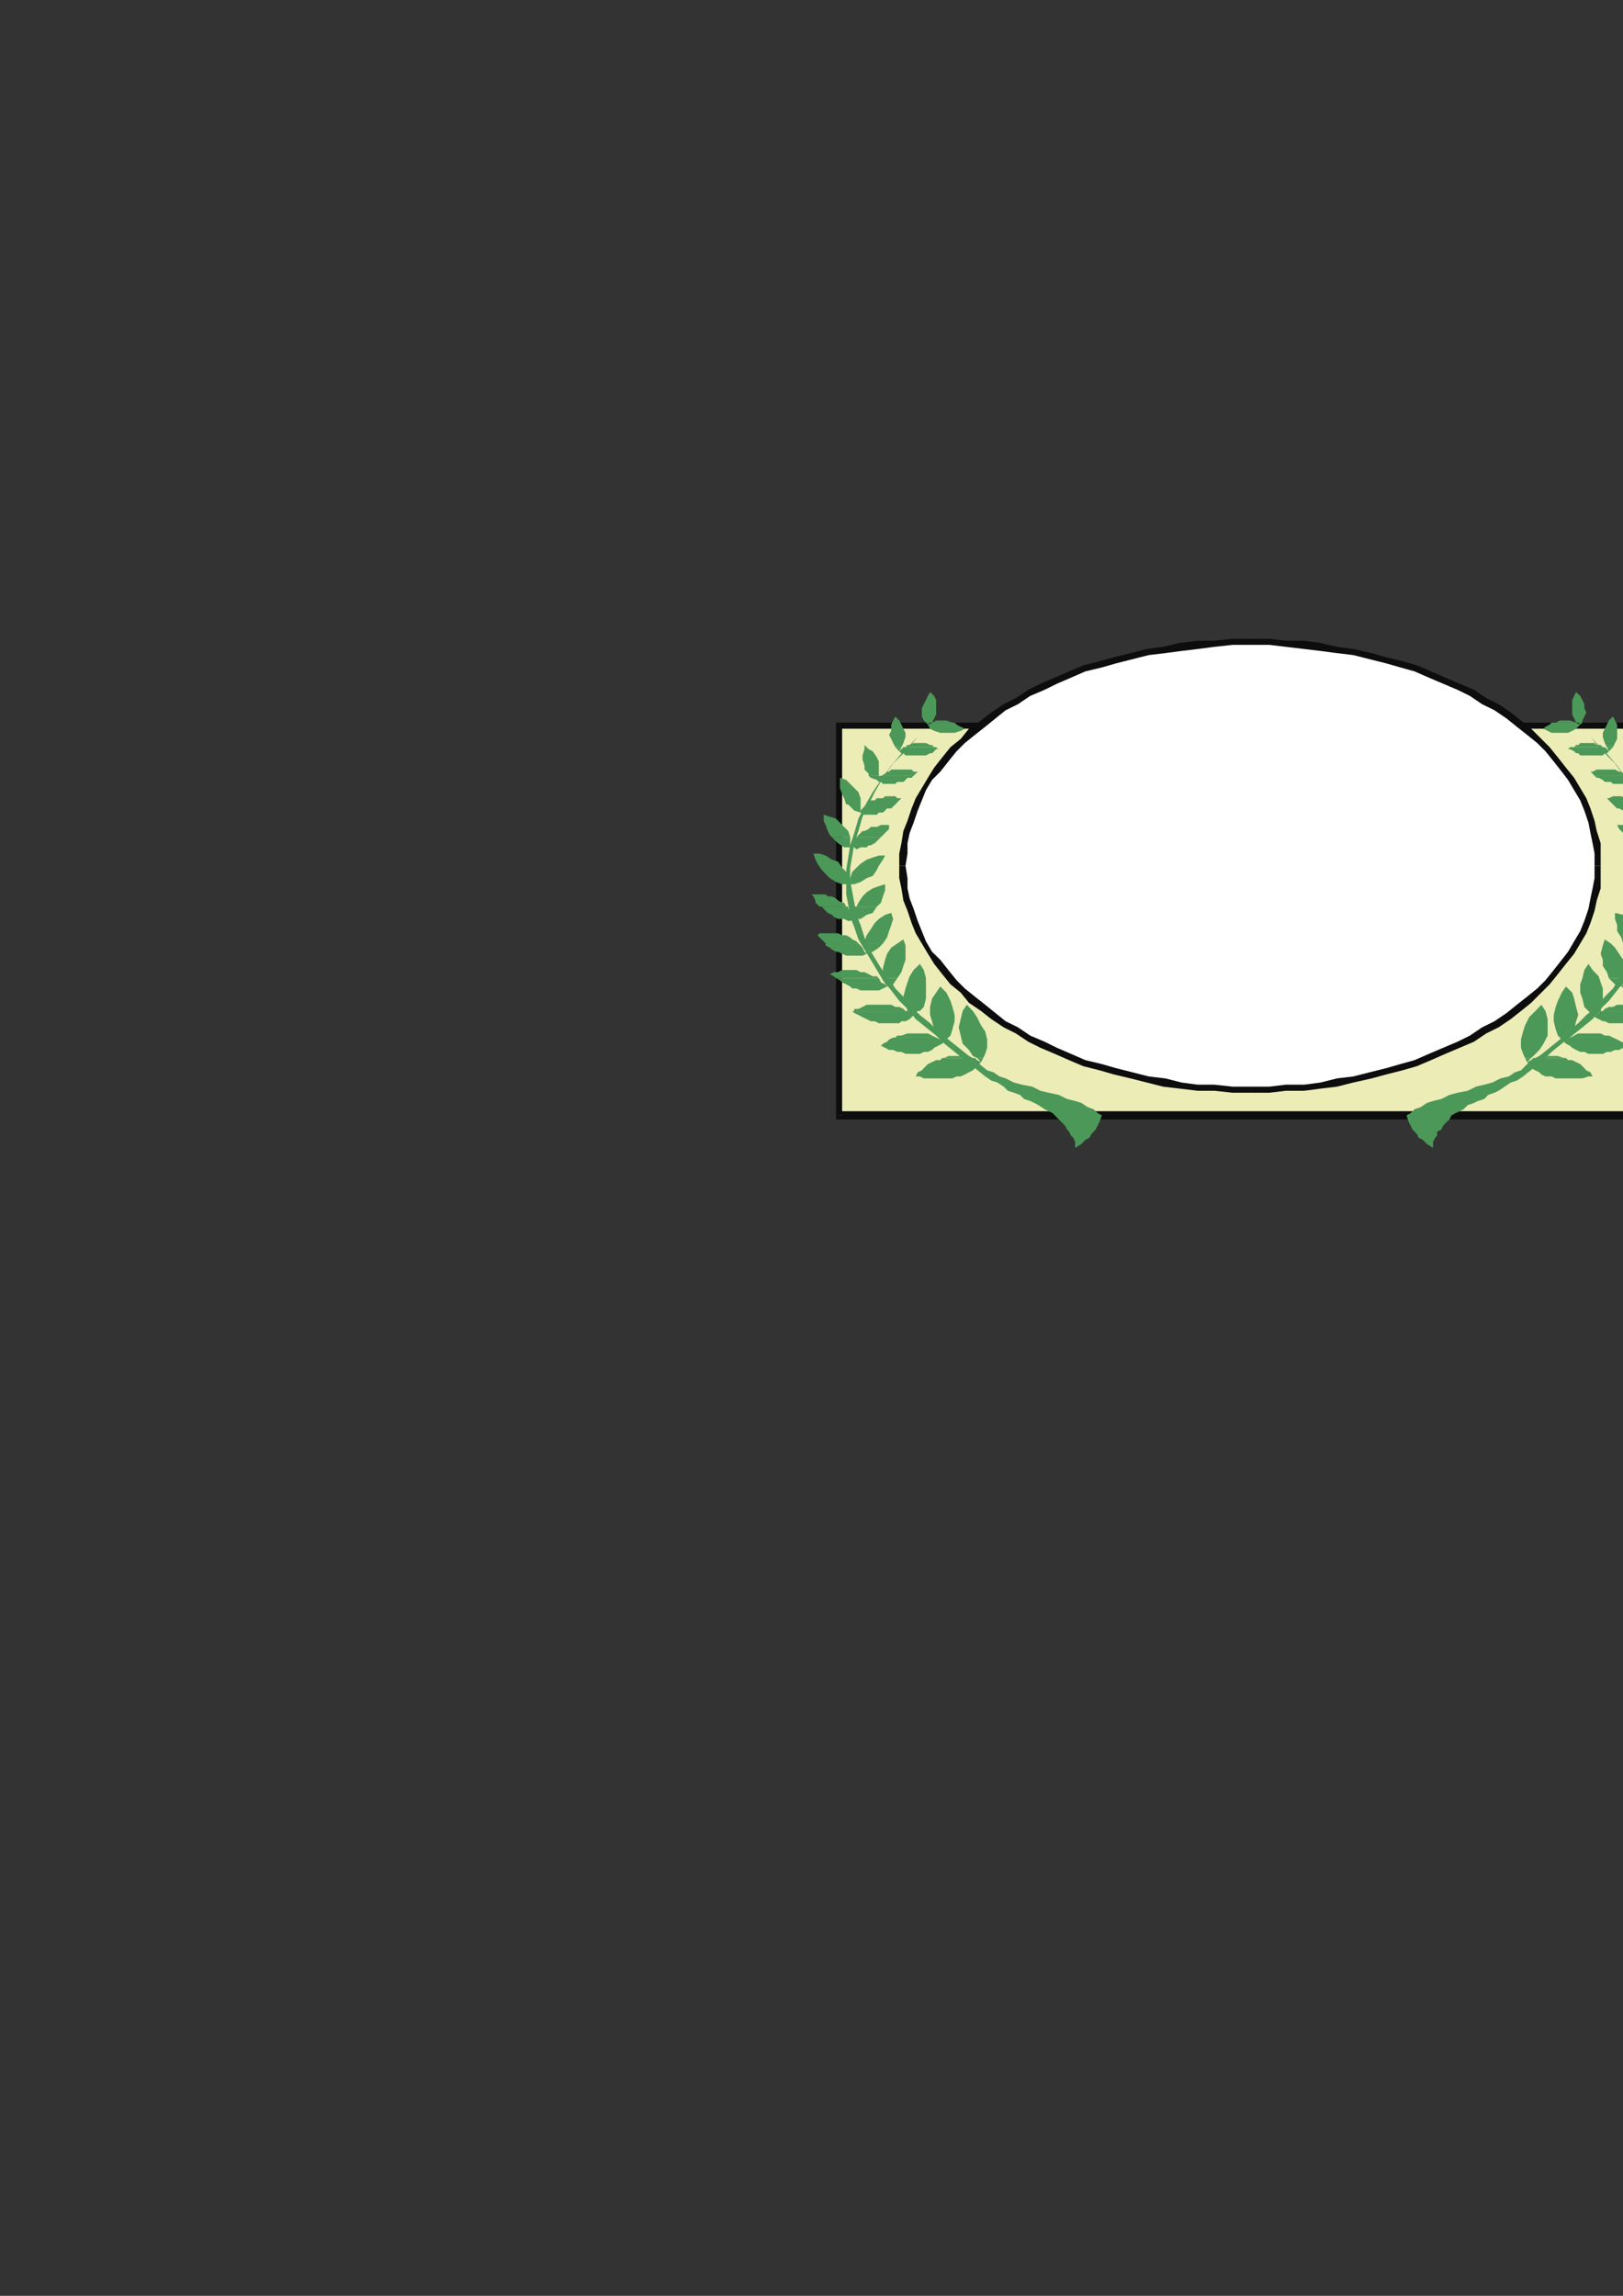 <?xml version="1.0" encoding="utf-8"?>
<!-- Created by UniConvertor 2.0rc4 (https://sk1project.net/) -->
<svg xmlns="http://www.w3.org/2000/svg" height="841.89pt" viewBox="0 0 595.276 841.89" width="595.276pt" version="1.1" xmlns:xlink="http://www.w3.org/1999/xlink" id="77670440-f609-11ea-926b-dcc15c148e23">

<rect x="0" y="0" width="595.276" height="841.89" fill="#333333" stroke="none"/>

<g>
	<g>
		<path style="fill:#ececb6;" d="M 308.078,265.713 L 610.334,265.713 610.334,408.993 308.078,408.993 308.078,265.713 308.078,265.713 Z" />
		<path style="fill:#0e0d0d;" d="M 611.846,265.713 L 610.334,264.993 308.078,264.993 308.078,267.225 610.334,267.225 608.822,265.713 611.846,265.713 611.846,264.993 610.334,264.993 611.846,265.713 Z" />
		<path style="fill:#0e0d0d;" d="M 610.334,410.505 L 611.846,408.993 611.846,265.713 608.822,265.713 608.822,408.993 610.334,407.481 610.334,410.505 611.846,410.505 611.846,408.993 610.334,410.505 Z" />
		<path style="fill:#0e0d0d;" d="M 306.638,408.993 L 308.078,410.505 610.334,410.505 610.334,407.481 308.078,407.481 308.87,408.993 306.638,408.993 306.638,410.505 308.078,410.505 306.638,408.993 Z" />
		<path style="fill:#0e0d0d;" d="M 308.078,264.993 L 306.638,265.713 306.638,408.993 308.87,408.993 308.87,265.713 308.078,267.225 308.078,264.993 306.638,264.993 306.638,265.713 308.078,264.993 Z" />
		<path style="fill:#4c9858;" d="M 345.59,387.969 L 346.382,387.969 347.822,387.249 350.126,387.249 351.638,387.249 353.078,387.249 355.382,387.249 356.822,387.969 357.614,387.969 345.59,387.969 Z" />
		<path style="fill:#4c9858;" d="M 358.334,387.969 L 356.822,387.249 355.382,385.017 353.078,382.713 352.358,379.761 351.638,376.737 352.358,373.713 353.078,370.761 354.59,368.457 356.822,370.761 358.334,372.993 359.846,376.017 361.358,378.249 362.078,381.201 362.078,384.225 361.358,386.457 360.638,387.969 358.334,387.969 Z" />
		<path style="fill:#4c9858;" d="M 345.59,387.969 L 344.87,388.761 343.358,388.761 341.846,389.481 340.334,390.201 338.822,391.713 338.102,392.505 336.59,393.225 335.87,394.737 337.382,394.737 338.822,395.457 341.126,395.457 342.638,395.457 344.078,395.457 346.382,395.457 347.822,395.457 349.334,395.457 350.846,394.737 352.358,394.737 353.87,394.017 355.382,393.225 356.822,392.505 357.614,391.713 359.126,390.201 359.846,389.481 358.334,388.761 357.614,387.969 345.59,387.969 Z" />
		<path style="fill:#4c9858;" d="M 358.334,387.969 L 359.846,389.481 360.638,387.969 358.334,387.969 Z" />
		<path style="stroke:#2f975c;stroke-width:0.0;stroke-miterlimit:10.433;fill:none;" d="M 359.846,389.481 L 356.822,387.249 355.382,385.017 353.078,382.713 352.358,379.761 351.638,376.737 352.358,373.713 353.078,370.761 354.59,368.457 356.822,370.761 358.334,372.993 359.846,376.017 361.358,378.249 362.078,381.201 362.078,384.225 361.358,386.457 359.846,389.481" />
		<path style="stroke:#2f975c;stroke-width:0.0;stroke-miterlimit:10.433;fill:none;" d="M 359.846,389.481 L 358.334,388.761 356.822,387.969 355.382,387.249 353.078,387.249 351.638,387.249 350.126,387.249 347.822,387.249 346.382,387.969 344.87,388.761 343.358,388.761 341.846,389.481 340.334,390.201 338.822,391.713 338.102,392.505 336.59,393.225 335.87,394.737 337.382,394.737 338.822,395.457 341.126,395.457 342.638,395.457 344.078,395.457 346.382,395.457 347.822,395.457 349.334,395.457 350.846,394.737 352.358,394.737 353.87,394.017 355.382,393.225 356.822,392.505 357.614,391.713 359.126,390.201 359.846,389.481" />
		<path style="fill:#4c9858;" d="M 328.382,380.481 L 329.102,379.761 330.614,379.761 332.846,378.969 334.358,378.969 335.87,378.969 337.382,378.969 338.822,378.969 340.334,378.969 341.846,379.761 343.358,380.481 343.358,380.481 328.382,380.481 Z" />
		<path style="fill:#4c9858;" d="M 344.87,380.481 L 344.078,379.761 342.638,377.457 341.846,374.505 341.126,372.201 341.126,369.249 341.846,366.225 343.358,363.993 344.87,361.761 347.102,363.993 348.614,367.017 349.334,369.249 350.126,372.201 350.126,374.505 349.334,377.457 348.614,379.761 347.822,380.481 344.87,380.481 Z" />
		<path style="fill:#4c9858;" d="M 328.382,380.481 L 327.59,380.481 326.078,381.201 325.358,381.993 323.846,382.713 323.126,383.505 324.638,384.225 326.078,385.017 327.59,385.017 329.102,385.737 330.614,385.737 332.126,386.457 333.638,386.457 335.078,386.457 337.382,386.457 338.822,385.737 340.334,385.737 341.846,385.017 342.638,384.225 344.078,383.505 345.59,382.713 346.382,381.993 344.87,381.201 343.358,380.481 328.382,380.481 Z" />
		<path style="fill:#4c9858;" d="M 344.87,380.481 L 346.382,381.993 347.822,380.481 344.87,380.481 Z" />
		<path style="stroke:#2f975c;stroke-width:0.0;stroke-miterlimit:10.433;fill:none;" d="M 346.382,381.993 L 344.078,379.761 342.638,377.457 341.846,374.505 341.126,372.201 341.126,369.249 341.846,366.225 343.358,363.993 344.87,361.761 347.102,363.993 348.614,367.017 349.334,369.249 350.126,372.201 350.126,374.505 349.334,377.457 348.614,379.761 346.382,381.993" />
		<path style="stroke:#2f975c;stroke-width:0.0;stroke-miterlimit:10.433;fill:none;" d="M 346.382,381.993 L 344.87,381.201 343.358,380.481 341.846,379.761 340.334,378.969 338.822,378.969 337.382,378.969 335.87,378.969 334.358,378.969 332.846,378.969 330.614,379.761 329.102,379.761 327.59,380.481 326.078,381.201 325.358,381.993 323.846,382.713 323.126,383.505 324.638,384.225 326.078,385.017 327.59,385.017 329.102,385.737 330.614,385.737 332.126,386.457 333.638,386.457 335.078,386.457 337.382,386.457 338.822,385.737 340.334,385.737 341.846,385.017 342.638,384.225 344.078,383.505 345.59,382.713 346.382,381.993" />
		<path style="fill:#4c9858;" d="M 313.334,370.761 L 313.334,369.969 314.846,369.969 316.358,369.249 317.87,368.457 319.382,368.457 320.822,368.457 322.334,368.457 323.846,368.457 325.358,368.457 326.87,368.457 328.382,369.249 329.822,369.249 331.334,369.969 332.126,370.761 313.334,370.761 Z" />
		<path style="fill:#4c9858;" d="M 332.846,370.761 L 332.846,370.761 332.126,367.737 331.334,365.505 332.126,362.481 332.846,360.249 333.638,358.017 335.078,355.713 337.382,353.481 338.822,355.713 339.614,358.737 339.614,360.969 339.614,363.993 339.614,366.225 338.822,369.249 337.382,370.761 332.846,370.761 Z" />
		<path style="fill:#4c9858;" d="M 313.334,370.761 L 312.614,370.761 313.334,371.481 314.846,372.201 316.358,372.993 317.87,373.713 319.382,374.505 320.822,374.505 322.334,375.225 323.846,375.225 325.358,375.225 326.87,375.225 328.382,375.225 329.822,375.225 330.614,374.505 332.126,374.505 333.638,373.713 334.358,372.993 333.638,371.481 332.846,370.761 332.126,370.761 313.334,370.761 Z" />
		<path style="fill:#4c9858;" d="M 332.846,370.761 L 334.358,372.993 336.59,370.761 337.382,370.761 332.846,370.761 Z" />
		<path style="stroke:#2f975c;stroke-width:0.0;stroke-miterlimit:10.433;fill:none;" d="M 334.358,372.993 L 332.846,370.761 332.126,367.737 331.334,365.505 332.126,362.481 332.846,360.249 333.638,358.017 335.078,355.713 337.382,353.481 338.822,355.713 339.614,358.737 339.614,360.969 339.614,363.993 339.614,366.225 338.822,369.249 336.59,370.761 334.358,372.993" />
		<path style="stroke:#2f975c;stroke-width:0.0;stroke-miterlimit:10.433;fill:none;" d="M 334.358,372.993 L 333.638,371.481 332.846,370.761 331.334,369.969 329.822,369.249 328.382,369.249 326.87,368.457 325.358,368.457 323.846,368.457 322.334,368.457 320.822,368.457 319.382,368.457 317.87,368.457 316.358,369.249 314.846,369.969 313.334,369.969 312.614,370.761 313.334,371.481 314.846,372.201 316.358,372.993 317.87,373.713 319.382,374.505 320.822,374.505 322.334,375.225 323.846,375.225 325.358,375.225 326.87,375.225 328.382,375.225 329.822,375.225 330.614,374.505 332.126,374.505 333.638,373.713 334.358,372.993" />
		<path style="fill:#4c9858;" d="M 306.638,358.737 L 305.846,358.017 304.334,357.225 305.846,356.505 307.358,356.505 308.87,355.713 310.382,355.713 311.102,355.713 313.334,355.713 314.126,355.713 315.638,356.505 317.078,356.505 318.59,357.225 320.102,358.017 321.614,358.017 322.334,358.737 306.638,358.737 Z" />
		<path style="fill:#4c9858;" d="M 323.846,358.737 L 323.846,357.225 323.846,354.993 324.638,351.969 325.358,349.737 326.87,347.505 329.102,345.993 331.334,344.481 332.126,346.713 332.126,349.737 332.126,351.969 331.334,354.201 330.614,356.505 329.102,358.737 329.102,358.737 323.846,358.737 Z" />
		<path style="fill:#4c9858;" d="M 306.638,358.737 L 306.638,358.737 308.078,359.457 308.87,360.249 310.382,360.969 311.822,361.761 312.614,362.481 314.126,362.481 315.638,363.201 317.078,363.201 318.59,363.201 320.102,363.201 321.614,363.201 322.334,363.201 323.846,362.481 325.358,361.761 324.638,360.969 323.126,360.249 322.334,358.737 322.334,358.737 306.638,358.737 Z" />
		<path style="fill:#4c9858;" d="M 323.846,358.737 L 323.846,359.457 325.358,361.761 327.59,360.969 329.102,358.737 323.846,358.737 Z" />
		<path style="stroke:#2f975c;stroke-width:0.0;stroke-miterlimit:10.433;fill:none;" d="M 325.358,361.761 L 323.846,359.457 323.846,357.225 323.846,354.993 324.638,351.969 325.358,349.737 326.87,347.505 329.102,345.993 331.334,344.481 332.126,346.713 332.126,349.737 332.126,351.969 331.334,354.201 330.614,356.505 329.102,358.737 327.59,360.969 325.358,361.761" />
		<path style="stroke:#2f975c;stroke-width:0.0;stroke-miterlimit:10.433;fill:none;" d="M 325.358,361.761 L 324.638,360.969 323.126,360.249 322.334,358.737 321.614,358.017 320.102,358.017 318.59,357.225 317.078,356.505 315.638,356.505 314.126,355.713 313.334,355.713 311.102,355.713 310.382,355.713 308.87,355.713 307.358,356.505 305.846,356.505 304.334,357.225 305.846,358.017 306.638,358.737 308.078,359.457 308.87,360.249 310.382,360.969 311.822,361.761 312.614,362.481 314.126,362.481 315.638,363.201 317.078,363.201 318.59,363.201 320.102,363.201 321.614,363.201 322.334,363.201 323.846,362.481 325.358,361.761" />
		<path style="fill:#4c9858;" d="M 302.822,345.993 L 302.102,345.201 301.382,344.481 300.59,343.761 299.87,342.969 300.59,342.249 302.102,342.249 303.614,342.249 305.126,342.249 306.638,342.249 307.358,342.249 308.87,342.969 310.382,342.969 311.822,343.761 312.614,344.481 314.126,345.201 314.846,345.993 314.846,345.993 302.822,345.993 Z" />
		<path style="fill:#4c9858;" d="M 317.078,345.993 L 317.078,345.201 317.87,342.969 319.382,340.737 320.822,338.505 322.334,336.993 324.638,335.481 326.87,334.761 327.59,336.993 326.87,339.225 326.078,341.457 325.358,343.761 323.846,345.993 323.846,345.993 317.078,345.993 Z" />
		<path style="fill:#4c9858;" d="M 302.822,345.993 L 302.822,346.713 304.334,347.505 305.126,348.225 306.638,349.017 307.358,349.017 308.87,349.737 310.382,350.457 311.102,350.457 312.614,350.457 314.126,350.457 315.638,350.457 316.358,350.457 317.87,349.737 317.078,349.017 316.358,347.505 315.638,346.713 314.846,345.993 302.822,345.993 Z" />
		<path style="fill:#4c9858;" d="M 317.078,345.993 L 317.078,347.505 317.87,349.737 320.102,349.017 322.334,347.505 323.846,345.993 317.078,345.993 Z" />
		<path style="stroke:#2f975c;stroke-width:0.0;stroke-miterlimit:10.433;fill:none;" d="M 317.87,349.737 L 317.078,347.505 317.078,345.201 317.87,342.969 319.382,340.737 320.822,338.505 322.334,336.993 324.638,335.481 326.87,334.761 327.59,336.993 326.87,339.225 326.078,341.457 325.358,343.761 323.846,345.993 322.334,347.505 320.102,349.017 317.87,349.737" />
		<path style="stroke:#2f975c;stroke-width:0.0;stroke-miterlimit:10.433;fill:none;" d="M 317.87,349.737 L 317.078,349.017 316.358,347.505 315.638,346.713 314.846,345.993 314.126,345.201 312.614,344.481 311.822,343.761 310.382,342.969 308.87,342.969 307.358,342.249 306.638,342.249 305.126,342.249 303.614,342.249 302.102,342.249 300.59,342.249 299.87,342.969 300.59,343.761 301.382,344.481 302.102,345.201 302.822,346.713 304.334,347.505 305.126,348.225 306.638,349.017 307.358,349.017 308.87,349.737 310.382,350.457 311.102,350.457 312.614,350.457 314.126,350.457 315.638,350.457 316.358,350.457 317.87,349.737" />
		<path style="fill:#4c9858;" d="M 300.59,332.457 L 299.87,331.737 299.078,331.017 299.078,330.225 298.358,328.713 297.638,327.993 299.078,327.993 299.87,327.993 301.382,327.993 302.822,327.993 303.614,328.713 305.126,328.713 306.638,329.505 307.358,330.225 308.87,331.017 309.59,331.017 310.382,332.457 311.102,332.457 300.59,332.457 Z" />
		<path style="fill:#4c9858;" d="M 314.126,332.457 L 314.846,331.017 316.358,328.713 317.87,327.201 320.102,325.761 322.334,324.969 324.638,324.249 324.638,326.481 323.846,328.713 323.126,331.017 321.614,332.457 314.126,332.457 Z" />
		<path style="fill:#4c9858;" d="M 300.59,332.457 L 301.382,332.457 302.102,333.249 302.822,333.969 303.614,334.761 305.126,335.481 305.846,336.201 307.358,336.993 308.078,336.993 309.59,336.993 311.102,337.713 311.822,337.713 313.334,336.993 313.334,336.201 312.614,334.761 311.822,333.969 311.102,333.249 311.102,332.457 300.59,332.457 Z" />
		<path style="fill:#4c9858;" d="M 314.126,332.457 L 313.334,332.457 313.334,334.761 313.334,336.993 315.638,336.993 317.87,335.481 320.102,334.761 321.614,332.457 321.614,332.457 314.126,332.457 Z" />
		<path style="stroke:#2f975c;stroke-width:0.0;stroke-miterlimit:10.433;fill:none;" d="M 313.334,336.993 L 313.334,334.761 313.334,332.457 314.846,331.017 316.358,328.713 317.87,327.201 320.102,325.761 322.334,324.969 324.638,324.249 324.638,326.481 323.846,328.713 323.126,331.017 321.614,332.457 320.102,334.761 317.87,335.481 315.638,336.993 313.334,336.993" />
		<path style="stroke:#2f975c;stroke-width:0.0;stroke-miterlimit:10.433;fill:none;" d="M 313.334,336.993 L 313.334,336.201 312.614,334.761 311.822,333.969 311.102,333.249 310.382,332.457 309.59,331.017 308.87,331.017 307.358,330.225 306.638,329.505 305.126,328.713 303.614,328.713 302.822,327.993 301.382,327.993 299.87,327.993 299.078,327.993 297.638,327.993 298.358,328.713 299.078,330.225 299.078,331.017 299.87,331.737 301.382,332.457 302.102,333.249 302.822,333.969 303.614,334.761 305.126,335.481 305.846,336.201 307.358,336.993 308.078,336.993 309.59,336.993 311.102,337.713 311.822,337.713 313.334,336.993" />
		<path style="fill:#4c9858;" d="M 311.102,324.249 L 311.822,322.017 312.614,319.713 314.126,318.201 315.638,316.761 317.87,315.249 320.102,314.457 322.334,313.737 324.638,313.737 323.846,315.249 322.334,317.481 321.614,318.993 320.102,321.225 317.87,322.017 315.638,323.457 313.334,324.249 311.102,324.249 Z" />
		<path style="fill:#4c9858;" d="M 311.102,324.249 L 311.102,322.017 310.382,319.713 308.87,318.201 307.358,315.969 305.126,315.249 302.822,313.737 300.59,313.017 298.358,313.017 299.078,315.249 299.87,316.761 301.382,318.993 302.822,320.505 304.334,322.017 306.638,323.457 308.87,324.249 311.102,324.249 Z" />
		<path style="stroke:#2f975c;stroke-width:0.0;stroke-miterlimit:10.433;fill:none;" d="M 311.102,324.249 L 311.822,322.017 312.614,319.713 314.126,318.201 315.638,316.761 317.87,315.249 320.102,314.457 322.334,313.737 324.638,313.737 323.846,315.249 322.334,317.481 321.614,318.993 320.102,321.225 317.87,322.017 315.638,323.457 313.334,324.249 311.102,324.249" />
		<path style="stroke:#2f975c;stroke-width:0.0;stroke-miterlimit:10.433;fill:none;" d="M 311.102,324.249 L 311.102,322.017 310.382,319.713 308.87,318.201 307.358,315.969 305.126,315.249 302.822,313.737 300.59,313.017 298.358,313.017 299.078,315.249 299.87,316.761 301.382,318.993 302.822,320.505 304.334,322.017 306.638,323.457 308.87,324.249 311.102,324.249" />
		<path style="fill:#4c9858;" d="M 305.126,306.969 L 304.334,306.249 303.614,304.737 302.822,302.505 302.102,300.993 302.102,298.761 304.334,299.481 306.638,300.201 308.078,301.713 309.59,303.225 311.102,304.737 311.822,306.969 311.822,306.969 305.126,306.969 Z" />
		<path style="fill:#4c9858;" d="M 314.126,306.969 L 314.846,306.249 315.638,305.457 316.358,304.737 317.078,304.737 318.59,304.017 319.382,303.225 320.822,303.225 321.614,303.225 323.126,302.505 323.846,302.505 325.358,302.505 326.078,302.505 326.078,304.017 325.358,304.737 324.638,305.457 323.846,306.249 323.126,306.969 314.126,306.969 Z" />
		<path style="fill:#4c9858;" d="M 305.126,306.969 L 305.846,307.761 307.358,309.201 309.59,310.713 311.822,310.713 311.822,308.481 311.822,306.969 305.126,306.969 Z" />
		<path style="fill:#4c9858;" d="M 314.126,306.969 L 314.126,306.969 313.334,308.481 312.614,309.201 311.822,309.993 311.822,310.713 313.334,310.713 314.126,311.505 315.638,310.713 316.358,310.713 317.87,310.713 318.59,309.993 319.382,309.993 320.822,309.201 321.614,308.481 322.334,307.761 323.126,306.969 323.126,306.969 314.126,306.969 Z" />
		<path style="stroke:#2f975c;stroke-width:0.0;stroke-miterlimit:10.433;fill:none;" d="M 311.822,310.713 L 311.822,309.993 312.614,309.201 313.334,308.481 314.126,306.969 314.846,306.249 315.638,305.457 316.358,304.737 317.078,304.737 318.59,304.017 319.382,303.225 320.822,303.225 321.614,303.225 323.126,302.505 323.846,302.505 325.358,302.505 326.078,302.505 326.078,304.017 325.358,304.737 324.638,305.457 323.846,306.249 323.126,306.969 322.334,307.761 321.614,308.481 320.822,309.201 319.382,309.993 318.59,309.993 317.87,310.713 316.358,310.713 315.638,310.713 314.126,311.505 313.334,310.713 311.822,310.713" />
		<path style="stroke:#2f975c;stroke-width:0.0;stroke-miterlimit:10.433;fill:none;" d="M 311.822,310.713 L 311.822,308.481 311.822,306.969 311.102,304.737 309.59,303.225 308.078,301.713 306.638,300.201 304.334,299.481 302.102,298.761 302.102,300.993 302.822,302.505 303.614,304.737 304.334,306.249 305.846,307.761 307.358,309.201 309.59,310.713 311.822,310.713" />
		<path style="fill:#4c9858;" d="M 311.102,295.017 L 310.382,295.017 309.59,292.713 308.87,291.201 308.078,288.969 308.078,287.457 308.078,285.225 310.382,286.017 311.822,287.457 313.334,288.969 314.846,290.481 315.638,292.713 315.638,294.225 315.638,295.017 311.102,295.017 Z" />
		<path style="fill:#4c9858;" d="M 317.87,295.017 L 317.87,295.017 318.59,294.225 319.382,293.505 320.822,293.505 321.614,292.713 323.126,292.713 323.846,292.713 324.638,291.993 326.078,291.993 326.87,291.993 328.382,291.993 329.102,292.713 330.614,292.713 329.822,293.505 329.102,294.225 328.382,295.017 328.382,295.017 317.87,295.017 Z" />
		<path style="fill:#4c9858;" d="M 311.102,295.017 L 311.822,295.737 313.334,297.249 315.638,297.969 315.638,296.457 315.638,295.017 311.102,295.017 Z" />
		<path style="fill:#4c9858;" d="M 317.87,295.017 L 317.078,295.737 316.358,296.457 315.638,297.249 315.638,297.969 316.358,298.761 317.87,298.761 318.59,298.761 319.382,298.761 320.822,298.761 321.614,298.761 322.334,297.969 323.846,297.969 324.638,297.249 325.358,296.457 326.87,296.457 327.59,295.737 328.382,295.017 317.87,295.017 Z" />
		<path style="stroke:#2f975c;stroke-width:0.0;stroke-miterlimit:10.433;fill:none;" d="M 315.638,297.969 L 315.638,297.249 316.358,296.457 317.078,295.737 317.87,295.017 318.59,294.225 319.382,293.505 320.822,293.505 321.614,292.713 323.126,292.713 323.846,292.713 324.638,291.993 326.078,291.993 326.87,291.993 328.382,291.993 329.102,292.713 330.614,292.713 329.822,293.505 329.102,294.225 328.382,295.017 327.59,295.737 326.87,296.457 325.358,296.457 324.638,297.249 323.846,297.969 322.334,297.969 321.614,298.761 320.822,298.761 319.382,298.761 318.59,298.761 317.87,298.761 316.358,298.761 315.638,297.969" />
		<path style="stroke:#2f975c;stroke-width:0.0;stroke-miterlimit:10.433;fill:none;" d="M 315.638,297.969 L 315.638,296.457 315.638,294.225 315.638,292.713 314.846,290.481 313.334,288.969 311.822,287.457 310.382,286.017 308.078,285.225 308.078,287.457 308.078,288.969 308.87,291.201 309.59,292.713 310.382,295.017 311.822,295.737 313.334,297.249 315.638,297.969" />
		<path style="fill:#4c9858;" d="M 318.59,284.505 L 318.59,283.713 317.078,282.201 317.078,280.761 316.358,278.457 316.358,277.017 317.078,274.713 317.078,273.201 318.59,274.713 320.102,275.505 321.614,277.737 322.334,279.249 322.334,280.761 322.334,282.993 322.334,284.505 318.59,284.505 Z" />
		<path style="fill:#4c9858;" d="M 323.126,284.505 L 323.126,284.505 324.638,283.713 325.358,282.993 326.078,282.993 326.87,282.201 328.382,282.201 329.102,282.201 330.614,282.201 331.334,282.201 332.846,282.201 333.638,282.201 334.358,282.201 335.078,282.993 336.59,282.993 335.87,283.713 335.078,284.505 323.126,284.505 Z" />
		<path style="fill:#4c9858;" d="M 318.59,284.505 L 319.382,285.225 321.614,286.017 322.334,284.505 322.334,284.505 318.59,284.505 Z" />
		<path style="fill:#4c9858;" d="M 323.126,284.505 L 322.334,284.505 321.614,285.225 321.614,286.017 322.334,286.737 323.126,286.737 323.846,287.457 325.358,287.457 326.078,287.457 326.87,287.457 328.382,287.457 329.102,286.737 330.614,286.737 331.334,286.737 332.126,286.017 332.846,285.225 334.358,285.225 335.078,284.505 335.078,284.505 323.126,284.505 Z" />
		<path style="stroke:#2f975c;stroke-width:0.0;stroke-miterlimit:10.433;fill:none;" d="M 321.614,286.017 L 321.614,285.225 322.334,284.505 323.126,284.505 324.638,283.713 325.358,282.993 326.078,282.993 326.87,282.201 328.382,282.201 329.102,282.201 330.614,282.201 331.334,282.201 332.846,282.201 333.638,282.201 334.358,282.201 335.078,282.993 336.59,282.993 335.87,283.713 335.078,284.505 334.358,285.225 332.846,285.225 332.126,286.017 331.334,286.737 330.614,286.737 329.102,286.737 328.382,287.457 326.87,287.457 326.078,287.457 325.358,287.457 323.846,287.457 323.126,286.737 322.334,286.737 321.614,286.017" />
		<path style="stroke:#2f975c;stroke-width:0.0;stroke-miterlimit:10.433;fill:none;" d="M 321.614,286.017 L 322.334,284.505 322.334,282.993 322.334,280.761 322.334,279.249 321.614,277.737 320.102,275.505 318.59,274.713 317.078,273.201 317.078,274.713 316.358,277.017 316.358,278.457 317.078,280.761 317.078,282.201 318.59,283.713 319.382,285.225 321.614,286.017" />
		<path style="fill:#4c9858;" d="M 328.382,273.993 L 327.59,272.481 326.87,270.969 326.078,269.457 326.87,268.017 326.87,265.713 327.59,264.201 328.382,262.761 329.822,264.201 330.614,265.713 331.334,267.225 332.126,268.737 332.126,270.249 331.334,272.481 330.614,273.993 330.614,273.993 328.382,273.993 Z" />
		<path style="fill:#4c9858;" d="M 331.334,273.993 L 332.126,273.993 332.846,273.201 333.638,273.201 335.078,272.481 335.87,272.481 336.59,272.481 338.102,272.481 338.822,272.481 339.614,272.481 341.126,273.201 341.846,273.201 342.638,273.993 343.358,273.993 331.334,273.993 Z" />
		<path style="fill:#4c9858;" d="M 328.382,273.993 L 328.382,273.993 329.822,275.505 330.614,273.993 328.382,273.993 Z" />
		<path style="fill:#4c9858;" d="M 331.334,273.993 L 331.334,273.993 330.614,274.713 329.822,275.505 330.614,276.225 331.334,276.225 332.126,277.017 332.846,277.017 333.638,277.017 335.078,277.017 335.87,277.017 336.59,277.017 338.102,277.017 338.822,277.017 339.614,277.017 341.126,276.225 341.846,276.225 342.638,275.505 343.358,274.713 344.078,274.713 343.358,273.993 343.358,273.993 331.334,273.993 Z" />
		<path style="stroke:#2f975c;stroke-width:0.0;stroke-miterlimit:10.433;fill:none;" d="M 329.822,275.505 L 330.614,274.713 331.334,273.993 332.126,273.993 332.846,273.201 333.638,273.201 335.078,272.481 335.87,272.481 336.59,272.481 338.102,272.481 338.822,272.481 339.614,272.481 341.126,273.201 341.846,273.201 342.638,273.993 343.358,273.993 344.078,274.713 343.358,274.713 342.638,275.505 341.846,276.225 341.126,276.225 339.614,277.017 338.822,277.017 338.102,277.017 336.59,277.017 335.87,277.017 335.078,277.017 333.638,277.017 332.846,277.017 332.126,277.017 331.334,276.225 330.614,276.225 329.822,275.505" />
		<path style="stroke:#2f975c;stroke-width:0.0;stroke-miterlimit:10.433;fill:none;" d="M 329.822,275.505 L 330.614,273.993 331.334,272.481 332.126,270.249 332.126,268.737 331.334,267.225 330.614,265.713 329.822,264.201 328.382,262.761 327.59,264.201 326.87,265.713 326.87,268.017 326.078,269.457 326.87,270.969 327.59,272.481 328.382,273.993 329.822,275.505" />
		<path style="fill:#4c9858;" d="M 339.614,264.993 L 338.822,264.201 338.102,262.761 338.102,261.249 338.102,259.737 338.822,258.225 339.614,256.713 340.334,255.201 341.126,253.761 342.638,255.201 343.358,256.713 343.358,258.225 343.358,259.737 343.358,261.969 342.638,263.481 341.846,264.993 341.126,264.993 339.614,264.993 Z" />
		<path style="fill:#4c9858;" d="M 341.846,264.993 L 341.846,264.993 343.358,264.201 345.59,264.201 347.102,264.201 349.334,264.993 350.126,264.993 341.846,264.993 Z" />
		<path style="fill:#4c9858;" d="M 339.614,264.993 L 340.334,265.713 341.126,264.993 339.614,264.993 Z" />
		<path style="fill:#4c9858;" d="M 341.846,264.993 L 340.334,265.713 341.126,267.225 342.638,268.017 344.87,268.737 346.382,268.737 348.614,268.737 350.126,268.737 352.358,268.017 353.87,267.225 352.358,266.505 350.846,265.713 350.126,264.993 341.846,264.993 Z" />
		<path style="stroke:#2f975c;stroke-width:0.0;stroke-miterlimit:10.433;fill:none;" d="M 340.334,265.713 L 341.846,264.993 343.358,264.201 345.59,264.201 347.102,264.201 349.334,264.993 350.846,265.713 352.358,266.505 353.87,267.225 352.358,268.017 350.126,268.737 348.614,268.737 346.382,268.737 344.87,268.737 342.638,268.017 341.126,267.225 340.334,265.713" />
		<path style="stroke:#2f975c;stroke-width:0.0;stroke-miterlimit:10.433;fill:none;" d="M 340.334,265.713 L 341.846,264.993 342.638,263.481 343.358,261.969 343.358,259.737 343.358,258.225 343.358,256.713 342.638,255.201 341.126,253.761 340.334,255.201 339.614,256.713 338.822,258.225 338.102,259.737 338.102,261.249 338.102,262.761 338.822,264.201 340.334,265.713" />
		<path style="fill:#4c9858;" d="M 361.358,394.737 L 363.59,396.249 365.822,396.969 368.126,398.481 369.638,399.993 371.87,400.713 374.102,401.505 375.614,403.017 377.846,403.737 379.358,404.457 380.87,405.249 383.102,406.761 384.614,407.481 386.126,408.201 386.846,408.993 388.358,410.505 389.078,411.225 390.59,412.737 391.382,414.249 392.102,414.969 392.822,416.481 393.614,417.201 394.334,418.713 394.334,419.505 394.334,420.945 396.638,419.505 398.078,417.993 399.59,417.201 400.382,415.761 401.822,414.249 402.614,412.737 403.334,411.225 404.126,408.993 402.614,408.201 401.102,406.761 398.87,405.969 396.638,404.457 394.334,403.737 391.382,403.017 388.358,401.505 384.614,400.713 381.59,399.993 378.638,398.481 374.822,397.761 371.87,396.969 368.846,395.457 366.614,394.737 364.382,393.225 362.078,392.505 358.334,389.481 355.382,387.249 351.638,384.225 347.822,381.201 344.078,378.249 341.126,375.225 337.382,372.201 334.358,369.249 331.334,365.505 328.382,362.481 326.078,358.737 323.126,354.993 320.822,351.249 318.59,347.505 317.078,343.761 315.638,339.225 314.126,335.481 313.334,331.017 312.614,327.201 311.822,322.737 311.822,318.201 312.614,313.737 313.334,309.201 314.846,304.737 316.358,299.481 318.59,295.017 320.822,290.481 323.846,285.225 327.59,279.969 332.126,275.505 336.59,270.249 341.846,264.993 336.59,270.249 331.334,275.505 326.87,280.761 323.126,286.017 320.102,290.481 317.078,295.737 314.846,300.201 313.334,305.457 311.822,309.993 311.102,314.457 310.382,318.993 310.382,323.457 310.382,327.993 311.102,331.737 311.822,336.201 313.334,340.017 314.846,344.481 317.078,348.225 319.382,351.969 321.614,355.713 323.846,359.457 326.87,363.201 329.822,367.017 332.846,369.969 335.87,373.713 339.614,376.737 343.358,379.761 346.382,382.713 350.126,385.737 353.87,388.761 357.614,391.713 361.358,394.737 Z" />
		<path style="stroke:#2f975c;stroke-width:0.0;stroke-miterlimit:10.433;fill:none;" d="M 361.358,394.737 L 363.59,396.249 365.822,396.969 368.126,398.481 369.638,399.993 371.87,400.713 374.102,401.505 375.614,403.017 377.846,403.737 379.358,404.457 380.87,405.249 383.102,406.761 384.614,407.481 386.126,408.201 386.846,408.993 388.358,410.505 389.078,411.225 390.59,412.737 391.382,414.249 392.102,414.969 392.822,416.481 393.614,417.201 394.334,418.713 394.334,419.505 394.334,420.945 396.638,419.505 398.078,417.993 399.59,417.201 400.382,415.761 401.822,414.249 402.614,412.737 403.334,411.225 404.126,408.993 402.614,408.201 401.102,406.761 398.87,405.969 396.638,404.457 394.334,403.737 391.382,403.017 388.358,401.505 384.614,400.713 381.59,399.993 378.638,398.481 374.822,397.761 371.87,396.969 368.846,395.457 366.614,394.737 364.382,393.225 362.078,392.505 358.334,389.481 355.382,387.249 351.638,384.225 347.822,381.201 344.078,378.249 341.126,375.225 337.382,372.201 334.358,369.249 331.334,365.505 328.382,362.481 326.078,358.737 323.126,354.993 320.822,351.249 318.59,347.505 317.078,343.761 315.638,339.225 314.126,335.481 313.334,331.017 312.614,327.201 311.822,322.737 311.822,318.201 312.614,313.737 313.334,309.201 314.846,304.737 316.358,299.481 318.59,295.017 320.822,290.481 323.846,285.225 327.59,279.969 332.126,275.505 336.59,270.249 341.846,264.993 336.59,270.249 331.334,275.505 326.87,280.761 323.126,286.017 320.102,290.481 317.078,295.737 314.846,300.201 313.334,305.457 311.822,309.993 311.102,314.457 310.382,318.993 310.382,323.457 310.382,327.993 311.102,331.737 311.822,336.201 313.334,340.017 314.846,344.481 317.078,348.225 319.382,351.969 321.614,355.713 323.846,359.457 326.87,363.201 329.822,367.017 332.846,369.969 335.87,373.713 339.614,376.737 343.358,379.761 346.382,382.713 350.126,385.737 353.87,388.761 357.614,391.713 361.358,394.737" />
		<path style="fill:#4c9858;" d="M 559.358,387.969 L 558.638,386.457 557.846,384.225 557.846,381.201 558.638,378.249 559.358,376.017 560.87,372.993 563.102,370.761 565.334,368.457 566.846,370.761 567.638,373.713 567.638,376.737 567.638,379.761 566.126,382.713 564.614,385.017 562.382,387.249 561.59,387.969 559.358,387.969 Z" />
		<path style="fill:#4c9858;" d="M 562.382,387.969 L 563.102,387.969 564.614,387.249 566.846,387.249 568.358,387.249 569.87,387.249 571.382,387.249 573.614,387.969 574.334,387.969 562.382,387.969 Z" />
		<path style="fill:#4c9858;" d="M 559.358,387.969 L 560.078,389.481 561.59,387.969 559.358,387.969 Z" />
		<path style="fill:#4c9858;" d="M 562.382,387.969 L 561.59,388.761 560.078,389.481 560.87,390.201 561.59,391.713 563.102,392.505 564.614,393.225 565.334,394.017 566.846,394.737 569.078,394.737 570.59,395.457 572.102,395.457 573.614,395.457 575.846,395.457 577.358,395.457 578.87,395.457 580.382,395.457 582.614,394.737 584.126,394.737 583.334,393.225 581.822,392.505 581.102,391.713 579.59,390.201 578.078,389.481 576.638,388.761 575.126,388.761 574.334,387.969 562.382,387.969 Z" />
		<path style="stroke:#2f975c;stroke-width:0.0;stroke-miterlimit:10.433;fill:none;" d="M 560.078,389.481 L 562.382,387.249 564.614,385.017 566.126,382.713 567.638,379.761 567.638,376.737 567.638,373.713 566.846,370.761 565.334,368.457 563.102,370.761 560.87,372.993 559.358,376.017 558.638,378.249 557.846,381.201 557.846,384.225 558.638,386.457 560.078,389.481" />
		<path style="stroke:#2f975c;stroke-width:0.0;stroke-miterlimit:10.433;fill:none;" d="M 560.078,389.481 L 561.59,388.761 563.102,387.969 564.614,387.249 566.846,387.249 568.358,387.249 569.87,387.249 571.382,387.249 573.614,387.969 575.126,388.761 576.638,388.761 578.078,389.481 579.59,390.201 581.102,391.713 581.822,392.505 583.334,393.225 584.126,394.737 582.614,394.737 580.382,395.457 578.87,395.457 577.358,395.457 575.846,395.457 573.614,395.457 572.102,395.457 570.59,395.457 569.078,394.737 566.846,394.737 565.334,394.017 564.614,393.225 563.102,392.505 561.59,391.713 560.87,390.201 560.078,389.481" />
		<path style="fill:#4c9858;" d="M 572.102,380.481 L 571.382,379.761 570.59,377.457 569.87,374.505 569.87,372.201 570.59,369.249 571.382,367.017 572.822,363.993 574.334,361.761 576.638,363.993 577.358,366.225 578.078,369.249 578.87,372.201 578.078,374.505 577.358,377.457 575.846,379.761 575.126,380.481 572.102,380.481 Z" />
		<path style="fill:#4c9858;" d="M 575.846,380.481 L 575.846,380.481 577.358,379.761 578.87,378.969 580.382,378.969 582.614,378.969 584.126,378.969 585.638,378.969 587.078,378.969 588.59,379.761 590.102,379.761 591.614,380.481 575.846,380.481 Z" />
		<path style="fill:#4c9858;" d="M 572.102,380.481 L 573.614,381.993 575.126,380.481 572.102,380.481 Z" />
		<path style="fill:#4c9858;" d="M 575.846,380.481 L 574.334,381.201 573.614,381.993 574.334,382.713 575.846,383.505 576.638,384.225 578.078,385.017 579.59,385.737 581.102,385.737 582.614,386.457 584.126,386.457 586.358,386.457 587.87,386.457 589.382,385.737 590.822,385.737 592.334,385.017 593.846,385.017 595.358,384.225 596.87,383.505 596.078,382.713 594.638,381.993 593.126,381.201 591.614,380.481 591.614,380.481 575.846,380.481 Z" />
		<path style="stroke:#2f975c;stroke-width:0.0;stroke-miterlimit:10.433;fill:none;" d="M 573.614,381.993 L 575.846,379.761 577.358,377.457 578.078,374.505 578.87,372.201 578.078,369.249 577.358,366.225 576.638,363.993 574.334,361.761 572.822,363.993 571.382,367.017 570.59,369.249 569.87,372.201 569.87,374.505 570.59,377.457 571.382,379.761 573.614,381.993" />
		<path style="stroke:#2f975c;stroke-width:0.0;stroke-miterlimit:10.433;fill:none;" d="M 573.614,381.993 L 574.334,381.201 575.846,380.481 577.358,379.761 578.87,378.969 580.382,378.969 582.614,378.969 584.126,378.969 585.638,378.969 587.078,378.969 588.59,379.761 590.102,379.761 591.614,380.481 593.126,381.201 594.638,381.993 596.078,382.713 596.87,383.505 595.358,384.225 593.846,385.017 592.334,385.017 590.822,385.737 589.382,385.737 587.87,386.457 586.358,386.457 584.126,386.457 582.614,386.457 581.102,385.737 579.59,385.737 578.078,385.017 576.638,384.225 575.846,383.505 574.334,382.713 573.614,381.993" />
		<path style="fill:#4c9858;" d="M 582.614,370.761 L 581.102,369.249 580.382,366.225 579.59,363.993 579.59,360.969 580.382,358.737 581.102,355.713 582.614,353.481 584.126,355.713 586.358,358.017 587.078,360.249 587.87,362.481 587.87,365.505 587.87,367.737 587.078,370.761 587.078,370.761 582.614,370.761 Z" />
		<path style="fill:#4c9858;" d="M 587.87,370.761 L 588.59,369.969 590.102,369.249 591.614,369.249 593.126,368.457 594.638,368.457 596.078,368.457 597.59,368.457 599.102,368.457 600.614,368.457 602.126,368.457 603.638,369.249 605.078,369.969 606.59,369.969 606.59,370.761 587.87,370.761 Z" />
		<path style="fill:#4c9858;" d="M 582.614,370.761 L 582.614,370.761 584.846,372.993 587.078,370.761 582.614,370.761 Z" />
		<path style="fill:#4c9858;" d="M 587.87,370.761 L 587.078,370.761 586.358,371.481 584.846,372.993 586.358,373.713 587.87,374.505 588.59,374.505 590.102,375.225 591.614,375.225 593.126,375.225 594.638,375.225 596.078,375.225 597.59,375.225 599.102,374.505 600.614,374.505 602.126,373.713 603.638,372.993 605.078,372.201 606.59,371.481 607.382,370.761 606.59,370.761 587.87,370.761 Z" />
		<path style="stroke:#2f975c;stroke-width:0.0;stroke-miterlimit:10.433;fill:none;" d="M 584.846,372.993 L 587.078,370.761 587.87,367.737 587.87,365.505 587.87,362.481 587.078,360.249 586.358,358.017 584.126,355.713 582.614,353.481 581.102,355.713 580.382,358.737 579.59,360.969 579.59,363.993 580.382,366.225 581.102,369.249 582.614,370.761 584.846,372.993" />
		<path style="stroke:#2f975c;stroke-width:0.0;stroke-miterlimit:10.433;fill:none;" d="M 584.846,372.993 L 586.358,371.481 587.078,370.761 588.59,369.969 590.102,369.249 591.614,369.249 593.126,368.457 594.638,368.457 596.078,368.457 597.59,368.457 599.102,368.457 600.614,368.457 602.126,368.457 603.638,369.249 605.078,369.969 606.59,369.969 607.382,370.761 606.59,371.481 605.078,372.201 603.638,372.993 602.126,373.713 600.614,374.505 599.102,374.505 597.59,375.225 596.078,375.225 594.638,375.225 593.126,375.225 591.614,375.225 590.102,375.225 588.59,374.505 587.87,374.505 586.358,373.713 584.846,372.993" />
		<path style="fill:#4c9858;" d="M 590.102,358.737 L 590.102,358.737 589.382,356.505 587.87,354.201 587.87,351.969 587.078,349.737 587.87,346.713 588.59,344.481 590.822,345.993 592.334,347.505 593.846,349.737 595.358,351.969 596.078,354.993 596.078,357.225 596.078,358.737 590.102,358.737 Z" />
		<path style="fill:#4c9858;" d="M 597.59,358.737 L 598.382,358.017 599.822,358.017 601.334,357.225 602.846,356.505 604.358,356.505 605.87,355.713 606.59,355.713 608.822,355.713 609.614,355.713 611.126,355.713 612.638,356.505 614.078,356.505 615.59,357.225 614.078,358.017 613.358,358.737 597.59,358.737 Z" />
		<path style="fill:#4c9858;" d="M 590.102,358.737 L 592.334,360.969 594.638,361.761 596.078,359.457 596.078,358.737 590.102,358.737 Z" />
		<path style="fill:#4c9858;" d="M 597.59,358.737 L 597.59,358.737 596.078,360.249 595.358,360.969 594.638,361.761 596.078,362.481 597.59,363.201 598.382,363.201 599.822,363.201 601.334,363.201 602.846,363.201 604.358,363.201 605.87,362.481 606.59,362.481 608.102,361.761 609.614,360.969 611.126,360.249 611.846,359.457 613.358,358.737 613.358,358.737 597.59,358.737 Z" />
		<path style="stroke:#2f975c;stroke-width:0.0;stroke-miterlimit:10.433;fill:none;" d="M 594.638,361.761 L 596.078,359.457 596.078,357.225 596.078,354.993 595.358,351.969 593.846,349.737 592.334,347.505 590.822,345.993 588.59,344.481 587.87,346.713 587.078,349.737 587.87,351.969 587.87,354.201 589.382,356.505 590.102,358.737 592.334,360.969 594.638,361.761" />
		<path style="stroke:#2f975c;stroke-width:0.0;stroke-miterlimit:10.433;fill:none;" d="M 594.638,361.761 L 595.358,360.969 596.078,360.249 597.59,358.737 598.382,358.017 599.822,358.017 601.334,357.225 602.846,356.505 604.358,356.505 605.87,355.713 606.59,355.713 608.822,355.713 609.614,355.713 611.126,355.713 612.638,356.505 614.078,356.505 615.59,357.225 614.078,358.017 613.358,358.737 611.846,359.457 611.126,360.249 609.614,360.969 608.102,361.761 606.59,362.481 605.87,362.481 604.358,363.201 602.846,363.201 601.334,363.201 599.822,363.201 598.382,363.201 597.59,363.201 596.078,362.481 594.638,361.761" />
		<path style="fill:#4c9858;" d="M 596.078,345.993 L 595.358,345.993 594.638,343.761 593.126,341.457 593.126,339.225 592.334,336.993 592.334,334.761 595.358,335.481 597.59,336.993 599.102,338.505 600.614,340.737 602.126,342.969 602.846,345.201 602.846,345.993 596.078,345.993 Z" />
		<path style="fill:#4c9858;" d="M 605.078,345.993 L 605.078,345.993 605.87,345.201 607.382,344.481 608.102,343.761 609.614,342.969 611.126,342.969 612.638,342.249 613.358,342.249 614.87,342.249 616.382,342.249 617.822,342.249 619.334,342.249 620.126,342.969 619.334,343.761 618.614,344.481 617.822,345.201 617.102,345.993 605.078,345.993 Z" />
		<path style="fill:#4c9858;" d="M 596.078,345.993 L 597.59,347.505 599.822,349.017 602.126,349.737 602.846,347.505 602.846,345.993 596.078,345.993 Z" />
		<path style="fill:#4c9858;" d="M 605.078,345.993 L 604.358,346.713 603.638,347.505 602.846,349.017 602.126,349.737 603.638,350.457 604.358,350.457 605.87,350.457 607.382,350.457 608.822,350.457 609.614,350.457 611.126,349.737 612.638,349.017 613.358,349.017 614.87,348.225 615.59,347.505 617.102,346.713 617.102,345.993 605.078,345.993 Z" />
		<path style="stroke:#2f975c;stroke-width:0.0;stroke-miterlimit:10.433;fill:none;" d="M 602.126,349.737 L 602.846,347.505 602.846,345.201 602.126,342.969 600.614,340.737 599.102,338.505 597.59,336.993 595.358,335.481 592.334,334.761 592.334,336.993 593.126,339.225 593.126,341.457 594.638,343.761 595.358,345.993 597.59,347.505 599.822,349.017 602.126,349.737" />
		<path style="stroke:#2f975c;stroke-width:0.0;stroke-miterlimit:10.433;fill:none;" d="M 602.126,349.737 L 602.846,349.017 603.638,347.505 604.358,346.713 605.078,345.993 605.87,345.201 607.382,344.481 608.102,343.761 609.614,342.969 611.126,342.969 612.638,342.249 613.358,342.249 614.87,342.249 616.382,342.249 617.822,342.249 619.334,342.249 620.126,342.969 619.334,343.761 618.614,344.481 617.822,345.201 617.102,346.713 615.59,347.505 614.87,348.225 613.358,349.017 612.638,349.017 611.126,349.737 609.614,350.457 608.822,350.457 607.382,350.457 605.87,350.457 604.358,350.457 603.638,350.457 602.126,349.737" />
		<path style="fill:#4c9858;" d="M 598.382,332.457 L 596.87,331.017 596.078,328.713 595.358,326.481 595.358,324.249 597.59,324.969 599.822,325.761 602.126,327.201 603.638,328.713 605.078,331.017 605.87,332.457 598.382,332.457 Z" />
		<path style="fill:#4c9858;" d="M 608.822,332.457 L 609.614,332.457 610.334,331.017 611.126,331.017 612.638,330.225 613.358,329.505 614.87,328.713 616.382,328.713 617.102,327.993 618.614,327.993 620.126,327.993 620.846,327.993 622.358,327.993 621.638,328.713 620.846,330.225 620.846,331.017 620.126,331.737 619.334,332.457 608.822,332.457 Z" />
		<path style="fill:#4c9858;" d="M 598.382,332.457 L 598.382,332.457 599.822,334.761 602.126,335.481 604.358,336.993 606.59,336.993 606.59,334.761 606.59,332.457 605.87,332.457 598.382,332.457 Z" />
		<path style="fill:#4c9858;" d="M 608.822,332.457 L 608.822,333.249 608.102,333.969 607.382,334.761 606.59,336.201 606.59,336.993 608.102,337.713 608.822,337.713 610.334,336.993 611.846,336.993 612.638,336.993 614.078,336.201 614.87,335.481 616.382,334.761 617.102,333.969 617.822,333.249 618.614,332.457 619.334,332.457 608.822,332.457 Z" />
		<path style="stroke:#2f975c;stroke-width:0.0;stroke-miterlimit:10.433;fill:none;" d="M 606.59,336.993 L 606.59,334.761 606.59,332.457 605.078,331.017 603.638,328.713 602.126,327.201 599.822,325.761 597.59,324.969 595.358,324.249 595.358,326.481 596.078,328.713 596.87,331.017 598.382,332.457 599.822,334.761 602.126,335.481 604.358,336.993 606.59,336.993" />
		<path style="stroke:#2f975c;stroke-width:0.0;stroke-miterlimit:10.433;fill:none;" d="M 606.59,336.993 L 606.59,336.201 607.382,334.761 608.102,333.969 608.822,333.249 609.614,332.457 610.334,331.017 611.126,331.017 612.638,330.225 613.358,329.505 614.87,328.713 616.382,328.713 617.102,327.993 618.614,327.993 620.126,327.993 620.846,327.993 622.358,327.993 621.638,328.713 620.846,330.225 620.846,331.017 620.126,331.737 618.614,332.457 617.822,333.249 617.102,333.969 616.382,334.761 614.87,335.481 614.078,336.201 612.638,336.993 611.846,336.993 610.334,336.993 608.822,337.713 608.102,337.713 606.59,336.993" />
		<path style="fill:#4c9858;" d="M 608.822,324.249 L 608.102,322.017 607.382,319.713 605.87,318.201 604.358,316.761 602.126,315.249 599.822,314.457 597.59,313.737 595.358,313.737 596.078,315.249 596.87,317.481 598.382,318.993 599.822,321.225 602.126,322.017 603.638,323.457 606.59,324.249 608.822,324.249 Z" />
		<path style="fill:#4c9858;" d="M 608.822,324.249 L 608.822,322.017 609.614,319.713 611.126,318.201 612.638,315.969 614.87,315.249 617.102,313.737 619.334,313.017 621.638,313.017 620.846,315.249 620.126,316.761 618.614,318.993 617.102,320.505 615.59,322.017 613.358,323.457 611.126,324.249 608.822,324.249 Z" />
		<path style="stroke:#2f975c;stroke-width:0.0;stroke-miterlimit:10.433;fill:none;" d="M 608.822,324.249 L 608.102,322.017 607.382,319.713 605.87,318.201 604.358,316.761 602.126,315.249 599.822,314.457 597.59,313.737 595.358,313.737 596.078,315.249 596.87,317.481 598.382,318.993 599.822,321.225 602.126,322.017 603.638,323.457 606.59,324.249 608.822,324.249" />
		<path style="stroke:#2f975c;stroke-width:0.0;stroke-miterlimit:10.433;fill:none;" d="M 608.822,324.249 L 608.822,322.017 609.614,319.713 611.126,318.201 612.638,315.969 614.87,315.249 617.102,313.737 619.334,313.017 621.638,313.017 620.846,315.249 620.126,316.761 618.614,318.993 617.102,320.505 615.59,322.017 613.358,323.457 611.126,324.249 608.822,324.249" />
		<path style="fill:#4c9858;" d="M 596.078,306.969 L 596.078,306.249 595.358,305.457 594.638,304.737 593.846,304.017 593.126,302.505 594.638,302.505 596.078,302.505 596.87,302.505 598.382,303.225 599.102,303.225 600.614,303.225 601.334,304.017 602.126,304.737 603.638,304.737 604.358,305.457 605.078,306.249 605.87,306.969 596.078,306.969 Z" />
		<path style="fill:#4c9858;" d="M 608.102,306.969 L 608.102,306.969 608.822,304.737 610.334,303.225 611.846,301.713 613.358,300.201 615.59,299.481 617.822,298.761 617.822,300.993 617.102,302.505 616.382,304.737 615.59,306.249 614.87,306.969 608.102,306.969 Z" />
		<path style="fill:#4c9858;" d="M 596.078,306.969 L 596.87,306.969 597.59,307.761 598.382,308.481 599.102,309.201 600.614,309.993 601.334,309.993 602.126,310.713 603.638,310.713 604.358,310.713 605.87,311.505 606.59,310.713 608.102,310.713 608.102,309.993 607.382,309.201 606.59,308.481 605.87,306.969 605.87,306.969 596.078,306.969 Z" />
		<path style="fill:#4c9858;" d="M 608.102,306.969 L 608.102,308.481 608.102,310.713 610.334,310.713 612.638,309.201 614.078,307.761 614.87,306.969 608.102,306.969 Z" />
		<path style="stroke:#2f975c;stroke-width:0.0;stroke-miterlimit:10.433;fill:none;" d="M 608.102,310.713 L 608.102,309.993 607.382,309.201 606.59,308.481 605.87,306.969 605.078,306.249 604.358,305.457 603.638,304.737 602.126,304.737 601.334,304.017 600.614,303.225 599.102,303.225 598.382,303.225 596.87,302.505 596.078,302.505 594.638,302.505 593.126,302.505 593.846,304.017 594.638,304.737 595.358,305.457 596.078,306.249 596.87,306.969 597.59,307.761 598.382,308.481 599.102,309.201 600.614,309.993 601.334,309.993 602.126,310.713 603.638,310.713 604.358,310.713 605.87,311.505 606.59,310.713 608.102,310.713" />
		<path style="stroke:#2f975c;stroke-width:0.0;stroke-miterlimit:10.433;fill:none;" d="M 608.102,310.713 L 608.102,308.481 608.102,306.969 608.822,304.737 610.334,303.225 611.846,301.713 613.358,300.201 615.59,299.481 617.822,298.761 617.822,300.993 617.102,302.505 616.382,304.737 615.59,306.249 614.078,307.761 612.638,309.201 610.334,310.713 608.102,310.713" />
		<path style="fill:#4c9858;" d="M 591.614,295.017 L 591.614,295.017 590.822,294.225 590.102,293.505 589.382,292.713 590.102,292.713 591.614,291.993 592.334,291.993 593.846,291.993 594.638,291.993 596.078,292.713 596.87,292.713 598.382,292.713 599.102,293.505 600.614,293.505 601.334,294.225 602.126,295.017 602.126,295.017 591.614,295.017 Z" />
		<path style="fill:#4c9858;" d="M 604.358,295.017 L 604.358,294.225 604.358,292.713 605.078,290.481 606.59,288.969 608.102,287.457 609.614,286.017 611.846,285.225 611.846,287.457 611.846,288.969 611.126,291.201 610.334,292.713 609.614,295.017 608.822,295.017 604.358,295.017 Z" />
		<path style="fill:#4c9858;" d="M 591.614,295.017 L 592.334,295.737 593.126,296.457 593.846,296.457 595.358,297.249 596.078,297.969 596.87,297.969 598.382,298.761 599.102,298.761 600.614,298.761 601.334,298.761 602.126,298.761 603.638,298.761 604.358,297.969 604.358,297.249 603.638,296.457 602.846,295.737 602.126,295.017 591.614,295.017 Z" />
		<path style="fill:#4c9858;" d="M 604.358,295.017 L 604.358,296.457 604.358,297.969 606.59,297.249 608.102,295.737 608.822,295.017 604.358,295.017 Z" />
		<path style="stroke:#2f975c;stroke-width:0.0;stroke-miterlimit:10.433;fill:none;" d="M 604.358,297.969 L 604.358,297.249 603.638,296.457 602.846,295.737 602.126,295.017 601.334,294.225 600.614,293.505 599.102,293.505 598.382,292.713 596.87,292.713 596.078,292.713 594.638,291.993 593.846,291.993 592.334,291.993 591.614,291.993 590.102,292.713 589.382,292.713 590.102,293.505 590.822,294.225 591.614,295.017 592.334,295.737 593.126,296.457 593.846,296.457 595.358,297.249 596.078,297.969 596.87,297.969 598.382,298.761 599.102,298.761 600.614,298.761 601.334,298.761 602.126,298.761 603.638,298.761 604.358,297.969" />
		<path style="stroke:#2f975c;stroke-width:0.0;stroke-miterlimit:10.433;fill:none;" d="M 604.358,297.969 L 604.358,296.457 604.358,294.225 604.358,292.713 605.078,290.481 606.59,288.969 608.102,287.457 609.614,286.017 611.846,285.225 611.846,287.457 611.846,288.969 611.126,291.201 610.334,292.713 609.614,295.017 608.102,295.737 606.59,297.249 604.358,297.969" />
		<path style="fill:#4c9858;" d="M 584.846,284.505 L 584.126,283.713 583.334,282.993 584.126,282.993 585.638,282.201 586.358,282.201 587.078,282.201 588.59,282.201 589.382,282.201 590.822,282.201 591.614,282.201 592.334,282.201 593.846,282.993 594.638,282.993 595.358,283.713 596.078,284.505 596.078,284.505 584.846,284.505 Z" />
		<path style="fill:#4c9858;" d="M 597.59,284.505 L 597.59,282.993 597.59,280.761 597.59,279.249 598.382,277.737 599.822,275.505 601.334,274.713 602.846,273.201 602.846,274.713 603.638,277.017 603.638,278.457 602.846,280.761 602.846,282.201 601.334,283.713 601.334,284.505 597.59,284.505 Z" />
		<path style="fill:#4c9858;" d="M 584.846,284.505 L 584.846,284.505 585.638,285.225 586.358,285.225 587.87,286.017 588.59,286.737 589.382,286.737 590.822,286.737 591.614,287.457 592.334,287.457 593.846,287.457 594.638,287.457 596.078,287.457 596.87,286.737 597.59,286.737 598.382,286.017 598.382,285.225 597.59,284.505 596.078,284.505 584.846,284.505 Z" />
		<path style="fill:#4c9858;" d="M 597.59,284.505 L 597.59,284.505 598.382,286.017 600.614,285.225 601.334,284.505 597.59,284.505 Z" />
		<path style="stroke:#2f975c;stroke-width:0.0;stroke-miterlimit:10.433;fill:none;" d="M 598.382,286.017 L 598.382,285.225 597.59,284.505 596.078,284.505 595.358,283.713 594.638,282.993 593.846,282.993 592.334,282.201 591.614,282.201 590.822,282.201 589.382,282.201 588.59,282.201 587.078,282.201 586.358,282.201 585.638,282.201 584.126,282.993 583.334,282.993 584.126,283.713 584.846,284.505 585.638,285.225 586.358,285.225 587.87,286.017 588.59,286.737 589.382,286.737 590.822,286.737 591.614,287.457 592.334,287.457 593.846,287.457 594.638,287.457 596.078,287.457 596.87,286.737 597.59,286.737 598.382,286.017" />
		<path style="stroke:#2f975c;stroke-width:0.0;stroke-miterlimit:10.433;fill:none;" d="M 598.382,286.017 L 597.59,284.505 597.59,282.993 597.59,280.761 597.59,279.249 598.382,277.737 599.822,275.505 601.334,274.713 602.846,273.201 602.846,274.713 603.638,277.017 603.638,278.457 602.846,280.761 602.846,282.201 601.334,283.713 600.614,285.225 598.382,286.017" />
		<path style="fill:#4c9858;" d="M 576.638,273.993 L 577.358,273.993 578.078,273.201 578.87,273.201 579.59,272.481 581.102,272.481 581.822,272.481 582.614,272.481 584.126,272.481 584.846,272.481 585.638,273.201 587.078,273.201 587.87,273.993 588.59,273.993 576.638,273.993 Z" />
		<path style="fill:#4c9858;" d="M 589.382,273.993 L 589.382,273.993 588.59,272.481 587.87,270.249 587.87,268.737 588.59,267.225 589.382,265.713 590.102,264.201 591.614,262.761 592.334,264.201 593.126,265.713 593.126,268.017 593.126,269.457 593.126,270.969 592.334,272.481 591.614,273.993 589.382,273.993 Z" />
		<path style="fill:#4c9858;" d="M 576.638,273.993 L 575.846,273.993 575.126,274.713 575.846,274.713 577.358,275.505 578.078,276.225 578.87,276.225 579.59,277.017 581.102,277.017 581.822,277.017 582.614,277.017 584.126,277.017 584.846,277.017 585.638,277.017 587.078,277.017 587.87,277.017 588.59,276.225 589.382,276.225 590.102,275.505 589.382,274.713 588.59,273.993 588.59,273.993 576.638,273.993 Z" />
		<path style="fill:#4c9858;" d="M 589.382,273.993 L 590.102,275.505 591.614,273.993 591.614,273.993 589.382,273.993 Z" />
		<path style="stroke:#2f975c;stroke-width:0.0;stroke-miterlimit:10.433;fill:none;" d="M 590.102,275.505 L 589.382,274.713 588.59,273.993 587.87,273.993 587.078,273.201 585.638,273.201 584.846,272.481 584.126,272.481 582.614,272.481 581.822,272.481 581.102,272.481 579.59,272.481 578.87,273.201 578.078,273.201 577.358,273.993 575.846,273.993 575.126,274.713 575.846,274.713 577.358,275.505 578.078,276.225 578.87,276.225 579.59,277.017 581.102,277.017 581.822,277.017 582.614,277.017 584.126,277.017 584.846,277.017 585.638,277.017 587.078,277.017 587.87,277.017 588.59,276.225 589.382,276.225 590.102,275.505" />
		<path style="stroke:#2f975c;stroke-width:0.0;stroke-miterlimit:10.433;fill:none;" d="M 590.102,275.505 L 589.382,273.993 588.59,272.481 587.87,270.249 587.87,268.737 588.59,267.225 589.382,265.713 590.102,264.201 591.614,262.761 592.334,264.201 593.126,265.713 593.126,268.017 593.126,269.457 593.126,270.969 592.334,272.481 591.614,273.993 590.102,275.505" />
		<path style="fill:#4c9858;" d="M 569.078,264.993 L 570.59,264.993 572.102,264.201 574.334,264.201 575.846,264.201 578.078,264.993 578.078,264.993 569.078,264.993 Z" />
		<path style="fill:#4c9858;" d="M 578.87,264.993 L 578.078,264.993 577.358,263.481 576.638,261.969 576.638,259.737 576.638,258.225 576.638,256.713 577.358,255.201 578.078,253.761 579.59,255.201 580.382,256.713 581.102,258.225 581.102,259.737 581.822,261.249 581.102,262.761 580.382,264.201 580.382,264.993 578.87,264.993 Z" />
		<path style="fill:#4c9858;" d="M 569.078,264.993 L 568.358,265.713 566.846,266.505 566.126,267.225 567.638,268.017 569.078,268.737 571.382,268.737 573.614,268.737 575.126,268.737 576.638,268.017 578.078,267.225 579.59,265.713 578.078,264.993 569.078,264.993 Z" />
		<path style="fill:#4c9858;" d="M 578.87,264.993 L 579.59,265.713 580.382,264.993 578.87,264.993 Z" />
		<path style="stroke:#2f975c;stroke-width:0.0;stroke-miterlimit:10.433;fill:none;" d="M 579.59,265.713 L 578.078,264.993 575.846,264.201 574.334,264.201 572.102,264.201 570.59,264.993 568.358,265.713 566.846,266.505 566.126,267.225 567.638,268.017 569.078,268.737 571.382,268.737 573.614,268.737 575.126,268.737 576.638,268.017 578.078,267.225 579.59,265.713" />
		<path style="stroke:#2f975c;stroke-width:0.0;stroke-miterlimit:10.433;fill:none;" d="M 579.59,265.713 L 578.078,264.993 577.358,263.481 576.638,261.969 576.638,259.737 576.638,258.225 576.638,256.713 577.358,255.201 578.078,253.761 579.59,255.201 580.382,256.713 581.102,258.225 581.102,259.737 581.822,261.249 581.102,262.761 580.382,264.201 579.59,265.713" />
		<path style="fill:#4c9858;" d="M 558.638,394.737 L 556.334,396.249 554.102,396.969 551.87,398.481 549.638,399.993 548.126,400.713 545.822,401.505 544.382,403.017 542.078,403.737 540.638,404.457 538.334,405.249 536.822,406.761 535.382,407.481 533.87,408.201 532.358,408.993 531.638,410.505 530.846,411.225 529.334,412.737 528.614,414.249 527.102,414.969 527.102,416.481 526.382,417.201 525.59,418.713 525.59,419.505 525.59,420.945 523.358,419.505 521.846,417.993 520.334,417.201 519.614,415.761 518.102,414.249 517.382,412.737 516.59,411.225 515.87,408.993 517.382,408.201 518.822,406.761 521.126,405.969 523.358,404.457 525.59,403.737 528.614,403.017 531.638,401.505 534.59,400.713 538.334,399.993 541.358,398.481 544.382,397.761 547.334,396.969 550.358,395.457 553.382,394.737 555.614,393.225 557.846,392.505 560.87,389.481 564.614,387.249 568.358,384.225 572.102,381.201 575.126,378.249 578.87,375.225 581.822,372.201 585.638,369.249 588.59,365.505 591.614,362.481 593.846,358.737 596.87,354.993 599.102,351.249 600.614,347.505 602.846,343.761 604.358,339.225 605.87,335.481 606.59,331.017 607.382,327.201 608.102,322.737 607.382,318.201 607.382,313.737 606.59,309.201 605.078,304.737 603.638,299.481 601.334,295.017 599.102,290.481 596.078,285.225 592.334,279.969 587.87,275.505 583.334,270.249 578.078,264.993 583.334,270.249 588.59,275.505 593.126,280.761 596.87,286.017 599.822,290.481 602.846,295.737 605.078,300.201 606.59,305.457 608.102,309.993 608.822,314.457 609.614,318.993 609.614,323.457 609.614,327.993 608.822,331.737 607.382,336.201 606.59,340.017 605.078,344.481 602.846,348.225 600.614,351.969 598.382,355.713 596.078,359.457 593.126,363.201 590.102,367.017 587.078,369.969 584.126,373.713 580.382,376.737 576.638,379.761 572.822,382.713 569.078,385.737 566.126,388.761 562.382,391.713 558.638,394.737 Z" />
		<path style="stroke:#2f975c;stroke-width:0.0;stroke-miterlimit:10.433;fill:none;" d="M 558.638,394.737 L 556.334,396.249 554.102,396.969 551.87,398.481 549.638,399.993 548.126,400.713 545.822,401.505 544.382,403.017 542.078,403.737 540.638,404.457 538.334,405.249 536.822,406.761 535.382,407.481 533.87,408.201 532.358,408.993 531.638,410.505 530.846,411.225 529.334,412.737 528.614,414.249 527.102,414.969 527.102,416.481 526.382,417.201 525.59,418.713 525.59,419.505 525.59,420.945 523.358,419.505 521.846,417.993 520.334,417.201 519.614,415.761 518.102,414.249 517.382,412.737 516.59,411.225 515.87,408.993 517.382,408.201 518.822,406.761 521.126,405.969 523.358,404.457 525.59,403.737 528.614,403.017 531.638,401.505 534.59,400.713 538.334,399.993 541.358,398.481 544.382,397.761 547.334,396.969 550.358,395.457 553.382,394.737 555.614,393.225 557.846,392.505 560.87,389.481 564.614,387.249 568.358,384.225 572.102,381.201 575.126,378.249 578.87,375.225 581.822,372.201 585.638,369.249 588.59,365.505 591.614,362.481 593.846,358.737 596.87,354.993 599.102,351.249 600.614,347.505 602.846,343.761 604.358,339.225 605.87,335.481 606.59,331.017 607.382,327.201 608.102,322.737 607.382,318.201 607.382,313.737 606.59,309.201 605.078,304.737 603.638,299.481 601.334,295.017 599.102,290.481 596.078,285.225 592.334,279.969 587.87,275.505 583.334,270.249 578.078,264.993 583.334,270.249 588.59,275.505 593.126,280.761 596.87,286.017 599.822,290.481 602.846,295.737 605.078,300.201 606.59,305.457 608.102,309.993 608.822,314.457 609.614,318.993 609.614,323.457 609.614,327.993 608.822,331.737 607.382,336.201 606.59,340.017 605.078,344.481 602.846,348.225 600.614,351.969 598.382,355.713 596.078,359.457 593.126,363.201 590.102,367.017 587.078,369.969 584.126,373.713 580.382,376.737 576.638,379.761 572.822,382.713 569.078,385.737 566.126,388.761 562.382,391.713 558.638,394.737" />
		<path style="fill:#ffffff;" d="M 458.846,235.761 L 465.614,235.761 471.59,235.761 478.358,236.481 484.334,237.201 490.382,237.993 496.358,239.505 502.334,240.225 508.382,241.737 513.638,243.249 519.614,245.481 524.87,247.713 530.126,249.225 534.59,251.457 539.846,254.481 544.382,256.713 548.846,259.737 553.382,262.761 557.126,265.713 560.87,268.737 564.614,271.761 567.638,274.713 570.59,278.457 573.614,282.201 575.846,286.017 578.078,288.969 580.382,293.505 581.822,297.249 583.334,300.993 584.846,304.737 585.638,309.201 586.358,313.017 586.358,317.481 586.358,322.017 585.638,325.761 584.846,330.225 583.334,333.969 581.822,337.713 580.382,342.249 578.078,345.993 575.846,349.017 573.614,352.761 570.59,356.505 567.638,360.249 564.614,363.201 560.87,366.225 557.126,369.249 553.382,372.993 548.846,375.225 544.382,378.249 539.846,380.481 534.59,383.505 530.126,385.737 524.87,387.969 519.614,389.481 513.638,391.713 508.382,393.225 502.334,394.737 496.358,396.249 490.382,396.969 484.334,397.761 478.358,398.481 471.59,399.201 465.614,399.201 458.846,399.201 452.078,399.201 445.382,399.201 439.334,398.481 433.358,397.761 426.59,396.969 420.614,396.249 414.638,394.737 409.382,393.225 403.334,391.713 398.078,389.481 392.822,387.969 387.638,385.737 382.382,383.505 377.846,380.481 372.59,378.249 368.846,375.225 364.382,372.993 360.638,369.249 356.822,366.225 353.078,363.201 349.334,360.249 346.382,356.505 344.078,352.761 341.126,349.017 338.822,345.993 336.59,342.249 335.078,337.713 333.638,333.969 332.846,330.225 332.126,325.761 331.334,322.017 331.334,317.481 331.334,313.017 332.126,309.201 332.846,304.737 333.638,300.993 335.078,297.249 336.59,293.505 338.822,288.969 341.126,286.017 344.078,282.201 346.382,278.457 349.334,274.713 353.078,271.761 356.822,268.737 360.638,265.713 364.382,262.761 368.846,259.737 372.59,256.713 377.846,254.481 382.382,251.457 387.638,249.225 392.822,247.713 398.078,245.481 403.334,243.249 409.382,241.737 414.638,240.225 420.614,239.505 426.59,237.993 433.358,237.201 439.334,236.481 445.382,235.761 452.078,235.761 458.846,235.761 Z" />
		<path style="fill:#0e0d0d;" d="M 587.078,317.481 L 587.078,317.481 587.078,313.017 587.078,309.201 585.638,304.737 584.846,300.993 583.334,296.457 581.822,292.713 579.59,288.969 577.358,285.225 574.334,281.481 571.382,277.737 568.358,273.993 565.334,270.969 561.59,267.225 557.846,264.201 554.102,261.249 549.638,258.225 545.102,255.993 540.638,252.969 535.382,250.737 530.126,248.505 524.87,246.201 519.614,243.969 514.358,242.457 508.382,241.017 503.126,239.505 496.358,237.993 490.382,237.201 484.334,235.761 478.358,234.969 471.59,234.969 465.614,234.249 458.846,234.249 458.846,236.481 465.614,236.481 471.59,237.201 478.358,237.993 484.334,238.713 490.382,239.505 496.358,240.225 502.334,241.737 508.382,243.249 513.638,244.761 518.822,246.201 524.078,248.505 529.334,250.737 534.59,252.969 539.126,255.201 543.59,258.225 548.126,260.457 552.59,263.481 556.334,266.505 560.078,269.457 563.822,272.481 566.846,275.505 569.87,279.249 572.822,282.993 575.126,286.017 577.358,289.761 579.59,293.505 581.102,297.249 582.614,301.713 583.334,305.457 584.126,309.201 584.846,313.017 584.846,317.481 584.846,317.481 587.078,317.481 Z" />
		<path style="fill:#0e0d0d;" d="M 458.846,400.713 L 458.846,400.713 465.614,400.713 471.59,399.993 478.358,399.993 484.334,399.201 490.382,398.481 496.358,396.969 503.126,395.457 508.382,394.017 514.358,392.505 519.614,390.993 524.87,388.761 530.126,386.457 535.382,384.225 540.638,381.993 545.102,378.969 549.638,376.737 554.102,373.713 557.846,370.761 561.59,367.737 565.334,363.993 568.358,360.969 571.382,357.225 574.334,353.481 577.358,349.737 579.59,345.993 581.822,342.249 583.334,338.505 584.846,333.969 585.638,330.225 587.078,325.761 587.078,322.017 587.078,317.481 584.846,317.481 584.846,322.017 584.126,325.761 583.334,329.505 582.614,333.249 581.102,337.713 579.59,341.457 577.358,345.201 575.126,349.017 572.822,351.969 569.87,355.713 566.846,359.457 563.822,362.481 560.078,365.505 556.334,368.457 552.59,371.481 548.126,374.505 543.59,376.737 539.126,379.761 534.59,381.993 529.334,384.225 524.078,386.457 518.822,388.761 513.638,390.201 508.382,391.713 502.334,393.225 496.358,394.737 490.382,395.457 484.334,396.969 478.358,397.761 471.59,397.761 465.614,398.481 458.846,398.481 458.846,398.481 458.846,400.713 Z" />
		<path style="fill:#0e0d0d;" d="M 329.822,317.481 L 329.822,317.481 329.822,322.017 330.614,325.761 331.334,330.225 332.846,333.969 334.358,338.505 335.87,342.249 338.102,345.993 340.334,349.737 342.638,353.481 345.59,357.225 348.614,360.969 352.358,363.993 355.382,367.737 359.846,370.761 363.59,373.713 368.126,376.737 372.59,378.969 377.126,381.993 381.59,384.225 386.846,386.457 392.102,388.761 397.358,390.993 403.334,392.505 408.59,394.017 414.638,395.457 420.614,396.969 426.59,398.481 432.638,399.201 439.334,399.993 445.382,399.993 452.078,400.713 458.846,400.713 458.846,398.481 452.078,398.481 445.382,397.761 439.334,397.761 433.358,396.969 427.382,395.457 421.334,394.737 415.358,393.225 409.382,391.713 404.126,390.201 398.078,388.761 392.822,386.457 387.638,384.225 383.102,381.993 377.846,379.761 373.382,376.737 368.846,374.505 365.102,371.481 361.358,368.457 357.614,365.505 353.87,362.481 350.846,359.457 347.822,355.713 344.87,351.969 341.846,349.017 339.614,345.201 338.102,341.457 336.59,337.713 335.078,333.249 333.638,329.505 332.846,325.761 332.846,322.017 332.126,317.481 332.126,317.481 329.822,317.481 Z" />
		<path style="fill:#0e0d0d;" d="M 458.846,234.249 L 458.846,234.249 452.078,234.249 445.382,234.969 439.334,234.969 432.638,235.761 426.59,237.201 420.614,237.993 414.638,239.505 408.59,241.017 403.334,242.457 397.358,243.969 392.102,246.201 386.846,248.505 381.59,250.737 377.126,252.969 372.59,255.993 368.126,258.225 363.59,261.249 359.846,264.201 355.382,267.225 352.358,270.969 348.614,273.993 345.59,277.737 342.638,281.481 340.334,285.225 338.102,288.969 335.87,292.713 334.358,296.457 332.846,300.993 331.334,304.737 330.614,309.201 329.822,313.017 329.822,317.481 332.126,317.481 332.846,313.017 332.846,309.201 333.638,305.457 335.078,301.713 336.59,297.249 338.102,293.505 339.614,289.761 341.846,286.017 344.87,282.993 347.822,279.249 350.846,275.505 353.87,272.481 357.614,269.457 361.358,266.505 365.102,263.481 368.846,260.457 373.382,258.225 377.846,255.201 383.102,252.969 387.638,250.737 392.822,248.505 398.078,246.201 404.126,244.761 409.382,243.249 415.358,241.737 421.334,240.225 427.382,239.505 433.358,238.713 439.334,237.993 445.382,237.201 452.078,236.481 458.846,236.481 458.846,236.481 458.846,234.249 Z" />
	</g>
</g>
<g>
</g>
<g>
</g>
<g>
</g>
</svg>